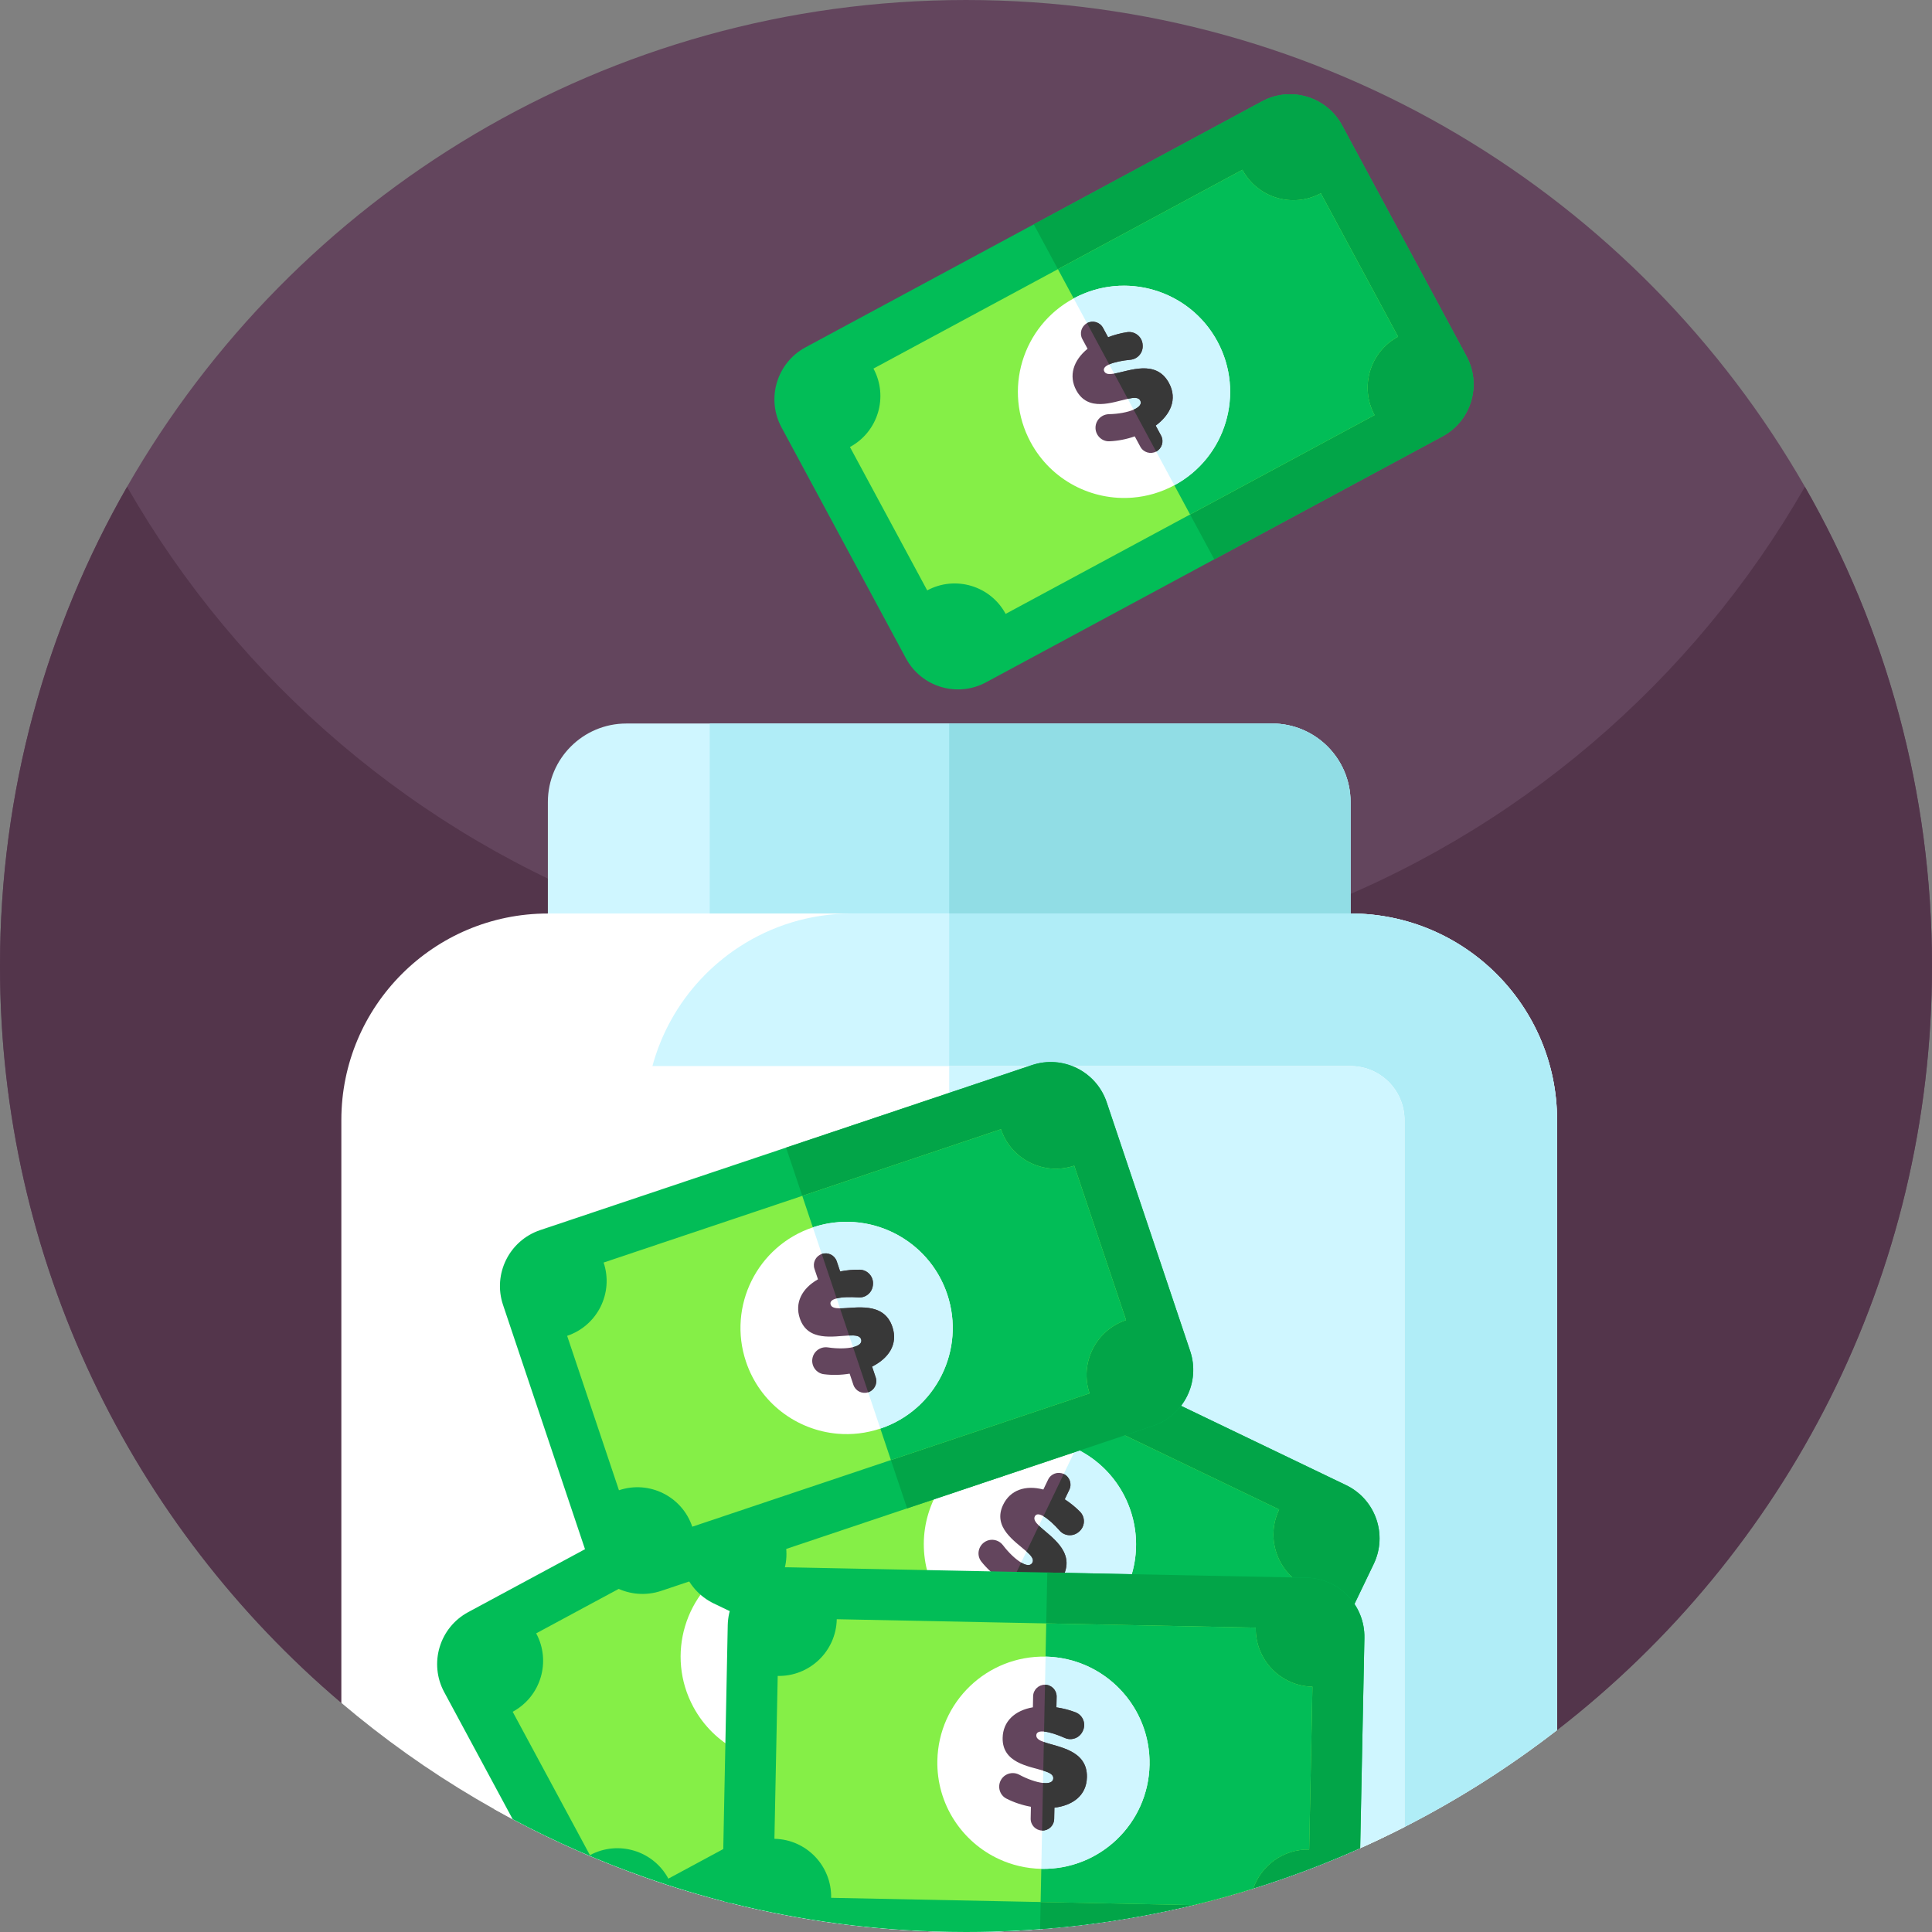 <svg xmlns="http://www.w3.org/2000/svg" id="Capa_1" height="512" viewBox="0 0 512 512" width="512"><rect x="0" y="0" width="512" height="512" fill="#808080" stroke="none"/><g><path d="m512 256c0 82.38-38.91 155.67-99.36 202.49l-24.92 8.51c-85.22 29.11-177.85 28.08-262.4-2.93l-34.86-12.79c-55.34-46.96-90.46-117.02-90.46-195.28 0-46.22 12.25-89.57 33.68-127 44.12-77.07 127.16-129 222.32-129s178.2 51.93 222.32 129c21.43 37.43 33.68 80.78 33.68 127z" fill="#63455d"></path><path d="m512 256c0 82.38-38.91 155.67-99.36 202.49l-24.92 8.51c-85.22 29.11-177.85 28.08-262.4-2.93l-34.86-12.79c-55.34-46.96-90.46-117.02-90.46-195.28 0-46.22 12.25-89.57 33.68-127 29.61 51.72 76.74 92.11 133.3 113.09 9.4 3.49 19.07 6.44 28.96 8.82 17.87 4.3 36.49 6.72 55.61 7.04 1.48.04 2.96.05 4.45.05 31.3 0 61.3-5.62 89.02-15.91 56.56-20.98 103.69-61.37 133.3-113.09 21.43 37.43 33.68 80.78 33.68 127z" fill="#53354b"></path><g><g><g><g><path d="m355.659 33.213 32.983 61.214c4.101 7.611 1.255 17.105-6.35 21.204l-120.997 65.196c-7.611 4.101-17.105 1.256-21.206-6.355l-32.983-61.214c-4.101-7.611-1.255-17.105 6.355-21.206l120.997-65.196c7.605-4.099 17.1-1.254 21.201 6.357z" fill="#02bd57"></path><path d="m355.659 33.212 32.983 61.214c4.101 7.611 1.255 17.105-6.351 21.204l-60.501 32.599-47.834-88.776 60.501-32.599c7.607-4.098 17.102-1.253 21.202 6.358z" fill="#02a548"></path><path d="m329.249 44.996-97.773 52.682c4.018 7.457 1.23 16.761-6.232 20.782l20.475 38c7.462-4.021 16.766-1.233 20.785 6.225l97.773-52.682c-4.018-7.457-1.23-16.761 6.228-20.779l-20.475-38c-7.459 4.018-16.763 1.229-20.781-6.228z" fill="#85ef47"></path><path d="m350.028 51.223 20.475 38c-7.457 4.018-10.246 13.322-6.228 20.779l-48.889 26.343-35.026-65.007 48.889-26.343c4.018 7.458 13.322 10.247 20.779 6.228z" fill="#02bd57"></path></g><g><path d="m322.632 90.501c7.367 13.672 2.259 30.73-11.418 38.1-3.511 1.892-7.248 2.96-10.986 3.268-10.809.904-21.634-4.528-27.109-14.689-7.367-13.672-2.258-30.73 11.413-38.097 13.678-7.369 30.734-2.254 38.1 11.418z" fill="#fff"></path><path d="m322.632 90.501c7.367 13.672 2.259 30.73-11.418 38.1l-26.681-49.518c8.819-4.752 19.043-4.312 27.166.269 4.476 2.521 8.318 6.296 10.933 11.149z" fill="#d0f6ff"></path></g></g><g><path d="m295.269 99.009c-1.274.22-2.219.174-2.601-.535-.374-.693.044-1.257.906-1.721.119-.064.245-.126.379-.185 1.368-.616 3.522-1.029 5.643-1.232 1.904-.189 3.326-1.843 3.23-3.753l-.008-.168c-.105-2.128-2.018-3.698-4.125-3.387-1.661.25-3.384.705-5.045 1.345l-1.337-2.481c-.408-.758-1.086-1.281-1.848-1.509-.767-.226-1.616-.165-2.373.244l-.025.013c-1.497.826-2.052 2.703-1.24 4.208l1.39 2.58c-3.823 3.127-5.042 7.196-2.993 10.999 3.132 5.813 9.612 3.159 13.649 2.268 1.607-.361 2.828-.431 3.29.425.445.827-.085 1.586-1.209 2.191-.163.088-.342.172-.533.255-1.627.704-4.11 1.147-6.532 1.194-.606.014-1.175.167-1.675.436-1.164.627-1.941 1.864-1.893 3.282.07 1.968 1.714 3.549 3.677 3.469 2.245-.091 4.566-.55 6.727-1.306l1.481 2.748c.408.758 1.086 1.281 1.848 1.509.759.223 1.598.168 2.349-.23l.025-.013c1.515-.817 2.082-2.706 1.265-4.222l-1.425-2.644c3.847-2.846 5.874-6.922 3.52-11.289-3.423-6.354-10.563-3.158-14.517-2.491z" fill="#63455d"></path></g><g fill="#383838"><path d="m309.786 101.499c2.353 4.368.326 8.444-3.52 11.289l1.425 2.644c.816 1.515.25 3.405-1.265 4.222l-.025.013-5.982-11.102c.191-.084.37-.167.533-.255 1.124-.606 1.655-1.364 1.209-2.191-.462-.857-1.683-.787-3.29-.425l-3.602-6.685c3.954-.667 11.094-3.863 14.517 2.49z"></path><path d="m299.596 95.336c-2.12.203-4.275.616-5.643 1.232l-5.888-10.929.025-.013c.758-.408 1.606-.469 2.373-.244.762.228 1.44.751 1.848 1.509l1.337 2.481c1.662-.64 3.384-1.095 5.045-1.345 2.107-.311 4.02 1.259 4.125 3.387l.008.168c.096 1.91-1.325 3.564-3.23 3.754z"></path></g></g><g><g><path d="m357.906 212.531v86.726h-212.714v-86.726c0-11.483 9.309-20.792 20.793-20.792h171.129c11.483 0 20.792 9.309 20.792 20.792z" fill="#cff6ff"></path><path d="m357.906 212.531v86.726h-169.816v-107.518h149.023c11.484 0 20.793 9.309 20.793 20.792z" fill="#b0edf7"></path><path d="m357.906 212.531v86.726h-106.357v-107.518h85.565c11.483 0 20.792 9.309 20.792 20.792z" fill="#91dde5"></path><path d="m412.64 296.83v161.66c-43.29 33.54-97.64 53.51-156.64 53.51-63.12 0-120.91-22.85-165.54-60.72v-154.45c0-30.23 24.5-54.74 54.73-54.74h212.72c30.22 0 54.73 24.51 54.73 54.74z" fill="#fff"></path><path d="m412.64 296.83v161.66c-12.59 9.76-26.12 18.37-40.43 25.67-34.87 17.8-74.37 27.84-116.21 27.84-1.49 0-2.97-.01-4.45-.04-28.2-.48-55.28-5.52-80.54-14.42v-200.71c0-19.24 9.92-36.16 24.93-45.92 8.57-5.58 18.8-8.82 29.79-8.82h132.18c30.22 0 54.73 24.51 54.73 54.74z" fill="#cff6ff"></path><path d="m412.64 296.83v161.66c-12.59 9.76-26.12 18.37-40.43 25.67-34.87 17.8-74.37 27.84-116.21 27.84-1.49 0-2.97-.01-4.45-.04v-269.87h106.36c30.22 0 54.73 24.51 54.73 54.74z" fill="#b0edf7"></path><path d="m357.91 282.52h-212.72c-7.89 0-14.31 6.42-14.31 14.31v182.56c36.99 20.76 79.67 32.61 125.12 32.61 41.84 0 81.34-10.04 116.21-27.84v-187.33c0-7.89-6.42-14.31-14.3-14.31z" fill="#fff"></path><path d="m372.21 296.83v187.33c-34.87 17.8-74.37 27.84-116.21 27.84-1.49 0-2.97-.01-4.45-.04v-229.44h106.36c7.88 0 14.3 6.42 14.3 14.31z" fill="#cff6ff"></path></g><g><g><g><path d="m292.91 450.81-99.33 53.52c-7.67-1.92-15.2-4.19-22.57-6.79-12.16-4.27-23.9-9.44-35.14-15.42l-18.15-33.69c-4.1-7.61-1.25-17.1 6.36-21.2l121-65.2c7.6-4.1 17.1-1.25 21.2 6.36l32.98 61.21c4.1 7.61 1.26 17.11-6.35 21.21z" fill="#02bd57"></path><path d="m266.279 368.388 32.984 61.214c4.101 7.611 1.255 17.105-6.351 21.204l-60.501 32.599-47.834-88.776 60.501-32.599c7.606-4.098 17.1-1.253 21.201 6.358z" fill="#02a548"></path><path d="m239.868 380.172-97.773 52.682c4.018 7.457 1.23 16.761-6.232 20.782l20.475 38c7.462-4.021 16.766-1.233 20.785 6.225l97.773-52.682c-4.018-7.457-1.23-16.761 6.228-20.779l-20.475-38c-7.458 4.018-16.762 1.229-20.781-6.228z" fill="#85ef47"></path><path d="m260.648 386.399 20.475 38c-7.457 4.018-10.246 13.322-6.228 20.779l-48.889 26.343-35.027-65.007 48.889-26.342c4.019 7.457 13.323 10.246 20.78 6.227z" fill="#02bd57"></path></g><g><path d="m233.252 425.677c7.367 13.672 2.259 30.73-11.418 38.1-3.511 1.892-7.248 2.96-10.986 3.268-10.809.904-21.634-4.528-27.109-14.689-7.367-13.672-2.258-30.73 11.413-38.097 13.677-7.37 30.733-2.254 38.1 11.418z" fill="#fff"></path><path d="m233.252 425.677c7.367 13.672 2.259 30.73-11.418 38.1l-26.681-49.518c8.819-4.752 19.043-4.312 27.166.269 4.476 2.521 8.318 6.296 10.933 11.149z" fill="#d0f6ff"></path></g></g><g><path d="m205.889 434.185c-1.274.22-2.219.174-2.601-.535-.373-.693.045-1.257.906-1.721.119-.064.245-.126.379-.185 1.368-.616 3.522-1.029 5.643-1.232 1.904-.189 3.326-1.843 3.23-3.753l-.008-.168c-.105-2.128-2.018-3.698-4.125-3.387-1.661.25-3.384.705-5.045 1.345l-1.337-2.481c-.408-.758-1.086-1.28-1.848-1.509-.767-.226-1.616-.165-2.373.244l-.025.013c-1.497.826-2.051 2.703-1.24 4.208l1.39 2.58c-3.823 3.127-5.042 7.196-2.993 10.999 3.132 5.813 9.612 3.159 13.649 2.268 1.607-.361 2.828-.431 3.29.425.446.827-.085 1.586-1.209 2.191-.163.088-.342.171-.533.255-1.627.704-4.11 1.147-6.532 1.194-.606.013-1.175.167-1.675.436-1.164.627-1.941 1.864-1.893 3.282.07 1.968 1.714 3.549 3.677 3.469 2.245-.091 4.566-.55 6.727-1.305l1.481 2.748c.408.758 1.086 1.28 1.848 1.509.759.223 1.598.168 2.348-.23l.025-.013c1.515-.816 2.082-2.706 1.265-4.221l-1.425-2.644c3.847-2.846 5.874-6.922 3.52-11.289-3.422-6.356-10.563-3.16-14.516-2.493z" fill="#63455d"></path></g><g fill="#383838"><path d="m220.406 436.675c2.353 4.367.326 8.444-3.52 11.289l1.425 2.644c.816 1.515.25 3.405-1.265 4.221l-.025.013-5.982-11.102c.191-.084.37-.167.533-.255 1.124-.606 1.655-1.364 1.209-2.191-.462-.857-1.682-.787-3.29-.425l-3.602-6.685c3.953-.666 11.094-3.862 14.517 2.491z"></path><path d="m210.216 430.512c-2.12.203-4.275.616-5.643 1.232l-5.889-10.929.025-.013c.758-.408 1.607-.469 2.373-.244.762.228 1.44.751 1.848 1.509l1.337 2.481c1.661-.64 3.384-1.095 5.045-1.345 2.107-.311 4.02 1.259 4.125 3.387l.008.168c.097 1.91-1.325 3.565-3.229 3.754z"></path></g></g><g><g><g><path d="m364.05 414.466-30.118 62.673c-3.745 7.792-13.097 11.074-20.885 7.331l-123.882-59.533c-7.792-3.745-11.074-13.098-7.329-20.89l30.118-62.673c3.745-7.792 13.098-11.074 20.89-7.329l123.881 59.533c7.788 3.743 11.069 13.096 7.325 20.888z" fill="#02bd57"></path><path d="m364.051 414.467-30.118 62.673c-3.745 7.792-13.097 11.074-20.885 7.331l-61.943-29.768 43.679-90.892 61.943 29.768c7.787 3.743 11.069 13.095 7.324 20.888z" fill="#02a548"></path><path d="m338.99 400.033-100.104-48.106c-3.669 7.635-12.834 10.851-20.475 7.179l-18.697 38.906c7.64 3.672 10.856 12.837 7.186 20.472l100.104 48.106c3.669-7.635 12.834-10.851 20.47-7.181l18.697-38.906c-7.635-3.669-10.85-12.835-7.181-20.47z" fill="#85ef47"></path><path d="m346.171 420.503-18.697 38.906c-7.635-3.669-16.8-.454-20.47 7.181l-50.055-24.054 31.985-66.557 50.055 24.054c-3.668 7.635-.453 16.801 7.182 20.47z" fill="#02bd57"></path></g><g><path d="m298.292 421.439c-6.727 13.998-23.528 19.897-37.531 13.167-3.594-1.727-6.656-4.122-9.103-6.965-7.087-8.211-9.059-20.161-4.059-30.564 6.727-13.998 23.528-19.897 37.526-13.17 14.003 6.73 19.894 23.534 13.167 37.532z" fill="#fff"></path><path d="m298.292 421.439c-6.727 13.998-23.528 19.897-37.531 13.167l24.364-50.698c9.029 4.339 14.685 12.867 15.756 22.131.593 5.103-.201 10.432-2.589 15.4z" fill="#d0f6ff"></path></g></g><g><path d="m275.321 404.309c-.927-.901-1.445-1.693-1.097-2.418.341-.71 1.043-.703 1.925-.279.122.059.246.125.373.198 1.302.744 2.903 2.244 4.314 3.839 1.273 1.429 3.447 1.606 4.935.406l.132-.105c1.66-1.337 1.804-3.807.314-5.328-1.179-1.197-2.56-2.322-4.054-3.29l1.221-2.54c.373-.776.397-1.631.134-2.382-.268-.753-.817-1.404-1.593-1.776l-.025-.012c-1.548-.725-3.392-.07-4.133 1.471l-1.269 2.641c-4.777-1.253-8.785.153-10.657 4.046-2.86 5.952 3.097 9.632 6.192 12.374 1.237 1.087 2.012 2.034 1.59 2.911-.407.847-1.332.864-2.483.311-.167-.08-.34-.176-.52-.281-1.526-.902-3.345-2.65-4.807-4.581-.367-.482-.826-.853-1.338-1.099-1.192-.573-2.649-.474-3.768.399-1.551 1.214-1.863 3.473-.643 5.014 1.394 1.762 3.13 3.37 5.012 4.674l-1.352 2.814c-.373.776-.397 1.632-.134 2.382.266.745.804 1.391 1.567 1.764l.025.012c1.551.746 3.413.092 4.159-1.459l1.301-2.707c4.564 1.438 9.052.681 11.201-3.791 3.125-6.506-3.658-10.402-6.522-13.208z" fill="#63455d"></path></g><g fill="#383838"><path d="m281.843 417.516c-2.149 4.472-6.638 5.229-11.201 3.791l-1.301 2.707c-.746 1.551-2.607 2.204-4.159 1.459l-.025-.012 5.462-11.367c.18.105.353.201.52.281 1.151.553 2.076.536 2.483-.311.422-.877-.353-1.824-1.59-2.911l3.289-6.844c2.864 2.806 9.647 6.702 6.522 13.207z"></path><path d="m280.836 405.649c-1.411-1.596-3.012-3.095-4.314-3.839l5.377-11.189.025.012c.776.373 1.324 1.023 1.593 1.776.263.751.239 1.606-.134 2.382l-1.221 2.54c1.494.968 2.876 2.093 4.054 3.29 1.49 1.521 1.346 3.992-.314 5.328l-.132.105c-1.487 1.202-3.661 1.024-4.934-.405z"></path></g></g><g><g><g><path d="m361.58 434.08-1.12 55.7c-31.9 14.28-67.25 22.22-104.46 22.22-1.49 0-2.97-.01-4.45-.04-19.97-.34-39.37-2.97-57.97-7.63-.58-.15-1.17-.29-1.75-.45-.26-1.18-.39-2.41-.36-3.67l1.39-69.52c.18-8.65 7.33-15.51 15.97-15.34l137.42 2.76c8.63.18 15.5 7.32 15.33 15.97z" fill="#02bd57"></path><path d="m361.58 434.08-1.12 55.7c-26.23 11.74-54.8 19.2-84.82 21.47l1.9-94.52 68.71 1.38c8.64.18 15.5 7.32 15.33 15.97z" fill="#02a548"></path><path d="m332.79 431.34-111.04-2.23c-.17 8.47-7.18 15.2-15.65 15.03l-.87 43.16c8.47.17 15.2 7.17 15.03 15.64l95.97 1.93h.01c5.37-1.29 10.66-2.76 15.89-4.39 2.11-6.13 7.99-10.48 14.82-10.33l.86-43.16c-8.46-.17-15.19-7.18-15.02-15.65z" fill="#85ef47"></path><path d="m347.81 446.99-.86 43.16c-6.83-.15-12.71 4.2-14.82 10.33-5.23 1.63-10.53 3.1-15.9 4.39l-40.45-.81 1.48-73.83 55.53 1.11c-.17 8.47 6.56 15.48 15.02 15.65z" fill="#02bd57"></path></g><g><path d="m304.64 467.707c-.312 15.527-13.151 27.866-28.684 27.553-3.987-.08-7.767-.989-11.172-2.56-9.856-4.53-16.607-14.585-16.375-26.124.312-15.527 13.151-27.866 28.679-27.553 15.532.313 27.864 13.157 27.552 28.684z" fill="#fff"></path><path d="m304.64 467.707c-.312 15.527-13.151 27.866-28.684 27.553l1.131-56.237c10.016.201 18.701 5.614 23.519 13.598 2.657 4.397 4.145 9.575 4.034 15.086z" fill="#d0f6ff"></path></g></g><g><path d="m276.632 461.653c-1.218-.435-2.018-.941-2.001-1.745.016-.787.657-1.073 1.636-1.053.135.003.275.011.421.025 1.494.137 3.573.837 5.519 1.703 1.751.772 3.803.031 4.658-1.679l.076-.15c.955-1.905.062-4.213-1.925-4.978-1.569-.6-3.293-1.051-5.054-1.311l.057-2.818c.017-.86-.316-1.649-.867-2.223-.557-.574-1.326-.938-2.186-.955l-.028-.001c-1.71-.018-3.116 1.344-3.15 3.053l-.059 2.93c-4.867.842-7.93 3.784-8.017 8.103-.133 6.602 6.815 7.479 10.768 8.689 1.577.476 2.674 1.016 2.655 1.989-.019.939-.854 1.339-2.13 1.313-.186-.004-.382-.019-.59-.04-1.763-.187-4.143-1.023-6.274-2.174-.534-.286-1.105-.433-1.673-.444-1.322-.027-2.607.668-3.262 1.926-.907 1.748-.254 3.933 1.495 4.829 1.999 1.025 4.246 1.768 6.499 2.173l-.063 3.121c-.017.861.316 1.649.867 2.223.551.568 1.309.932 2.158.955h.028c1.721.035 3.144-1.332 3.178-3.053l.06-3.003c4.749-.585 8.519-3.137 8.619-8.097.144-7.213-7.645-7.944-11.415-9.308z" fill="#63455d"></path></g><g fill="#383838"><path d="m288.045 470.963c-.1 4.96-3.87 7.512-8.619 8.097l-.06 3.003c-.035 1.721-1.457 3.087-3.178 3.053h-.028l.254-12.608c.208.021.404.036.59.04 1.277.026 2.112-.374 2.13-1.313.02-.973-1.078-1.513-2.655-1.989l.153-7.592c3.77 1.363 11.559 2.094 11.413 9.309z"></path><path d="m282.206 460.584c-1.946-.866-4.025-1.566-5.519-1.703l.25-12.412.028.001c.861.017 1.63.382 2.186.955.551.574.884 1.362.867 2.223l-.057 2.818c1.761.26 3.485.711 5.054 1.311 1.987.766 2.881 3.073 1.925 4.978l-.076.15c-.855 1.71-2.907 2.451-4.658 1.679z"></path></g></g><g><g><g><path d="m293.287 292.126 22.12 65.923c2.75 8.196-1.665 17.07-9.856 19.819l-130.304 43.722c-8.196 2.75-17.07-1.665-19.821-9.861l-22.12-65.923c-2.75-8.196 1.665-17.07 9.861-19.821l130.304-43.722c8.192-2.748 17.066 1.667 19.816 9.863z" fill="#02bd57"></path><path d="m293.288 292.126 22.12 65.923c2.75 8.196-1.665 17.07-9.856 19.819l-65.155 21.862-32.079-95.604 65.155-21.862c8.191-2.75 17.065 1.665 19.815 9.862z" fill="#02a548"></path><path d="m265.261 299.257-105.294 35.33c2.695 8.031-1.632 16.727-9.668 19.423l13.731 40.923c8.036-2.697 16.732 1.63 19.427 9.661l105.294-35.33c-2.695-8.031 1.632-16.727 9.663-19.422l-13.731-40.923c-8.031 2.696-16.727-1.63-19.422-9.662z" fill="#85ef47"></path><path d="m284.683 308.92 13.731 40.923c-8.031 2.695-12.358 11.391-9.663 19.422l-52.65 17.666-23.49-70.008 52.65-17.666c2.695 8.032 11.391 12.358 19.422 9.663z" fill="#02bd57"></path></g><g><path d="m251.02 342.98c4.94 14.724-2.988 30.668-17.717 35.61-3.781 1.269-7.645 1.687-11.381 1.357-10.806-.943-20.552-8.133-24.223-19.075-4.94-14.723 2.988-30.668 17.712-35.608 14.728-4.942 30.669 2.993 35.609 17.716z" fill="#fff"></path><path d="m251.02 342.98c4.94 14.724-2.988 30.668-17.717 35.61l-17.893-53.327c9.498-3.187 19.498-1.019 26.726 4.874 3.984 3.244 7.13 7.617 8.884 12.843z" fill="#d0f6ff"></path></g></g><g><path d="m222.61 346.722c-1.293.001-2.217-.206-2.473-.968-.251-.747.257-1.231 1.185-1.543.128-.043.263-.082.405-.118 1.453-.375 3.646-.416 5.77-.257 1.909.137 3.591-1.252 3.82-3.151l.021-.167c.257-2.115-1.362-3.987-3.491-4.038-1.679-.036-3.454.121-5.2.469l-.896-2.672c-.274-.816-.853-1.446-1.565-1.801-.717-.353-1.564-.436-2.38-.163l-.027.009c-1.616.56-2.48 2.316-1.936 3.937l.932 2.778c-4.298 2.433-6.19 6.236-4.816 10.332 2.101 6.261 8.937 4.744 13.067 4.551 1.645-.083 2.86.055 3.17.977.299.891-.353 1.548-1.563 1.954-.176.059-.366.111-.569.161-1.723.418-4.245.434-6.64.068-.6-.09-1.186-.035-1.725.146-1.253.421-2.229 1.508-2.422 2.913-.265 1.952 1.087 3.788 3.035 4.042 2.228.291 4.593.233 6.851-.145l.993 2.96c.274.816.853 1.446 1.565 1.8.71.349 1.546.436 2.354.172l.027-.009c1.632-.547 2.511-2.314 1.963-3.946l-.956-2.848c4.274-2.152 6.963-5.825 5.385-10.528-2.295-6.839-9.875-4.901-13.884-4.915z" fill="#63455d"></path></g><g fill="#383838"><path d="m236.494 351.64c1.578 4.703-1.111 8.376-5.385 10.528l.956 2.848c.547 1.632-.331 3.398-1.963 3.946l-.027.009-4.012-11.956c.203-.05.393-.102.569-.161 1.211-.406 1.862-1.064 1.563-1.954-.31-.922-1.525-1.061-3.17-.977l-2.416-7.199c4.01.012 11.59-1.926 13.885 4.916z"></path><path d="m227.498 343.836c-2.124-.159-4.317-.118-5.77.257l-3.949-11.769.027-.009c.816-.274 1.663-.19 2.38.163.712.354 1.292.985 1.565 1.801l.896 2.672c1.746-.348 3.521-.505 5.2-.469 2.129.051 3.748 1.922 3.491 4.038l-.021.167c-.229 1.897-1.91 3.286-3.819 3.149z"></path></g></g></g></g></g></svg>